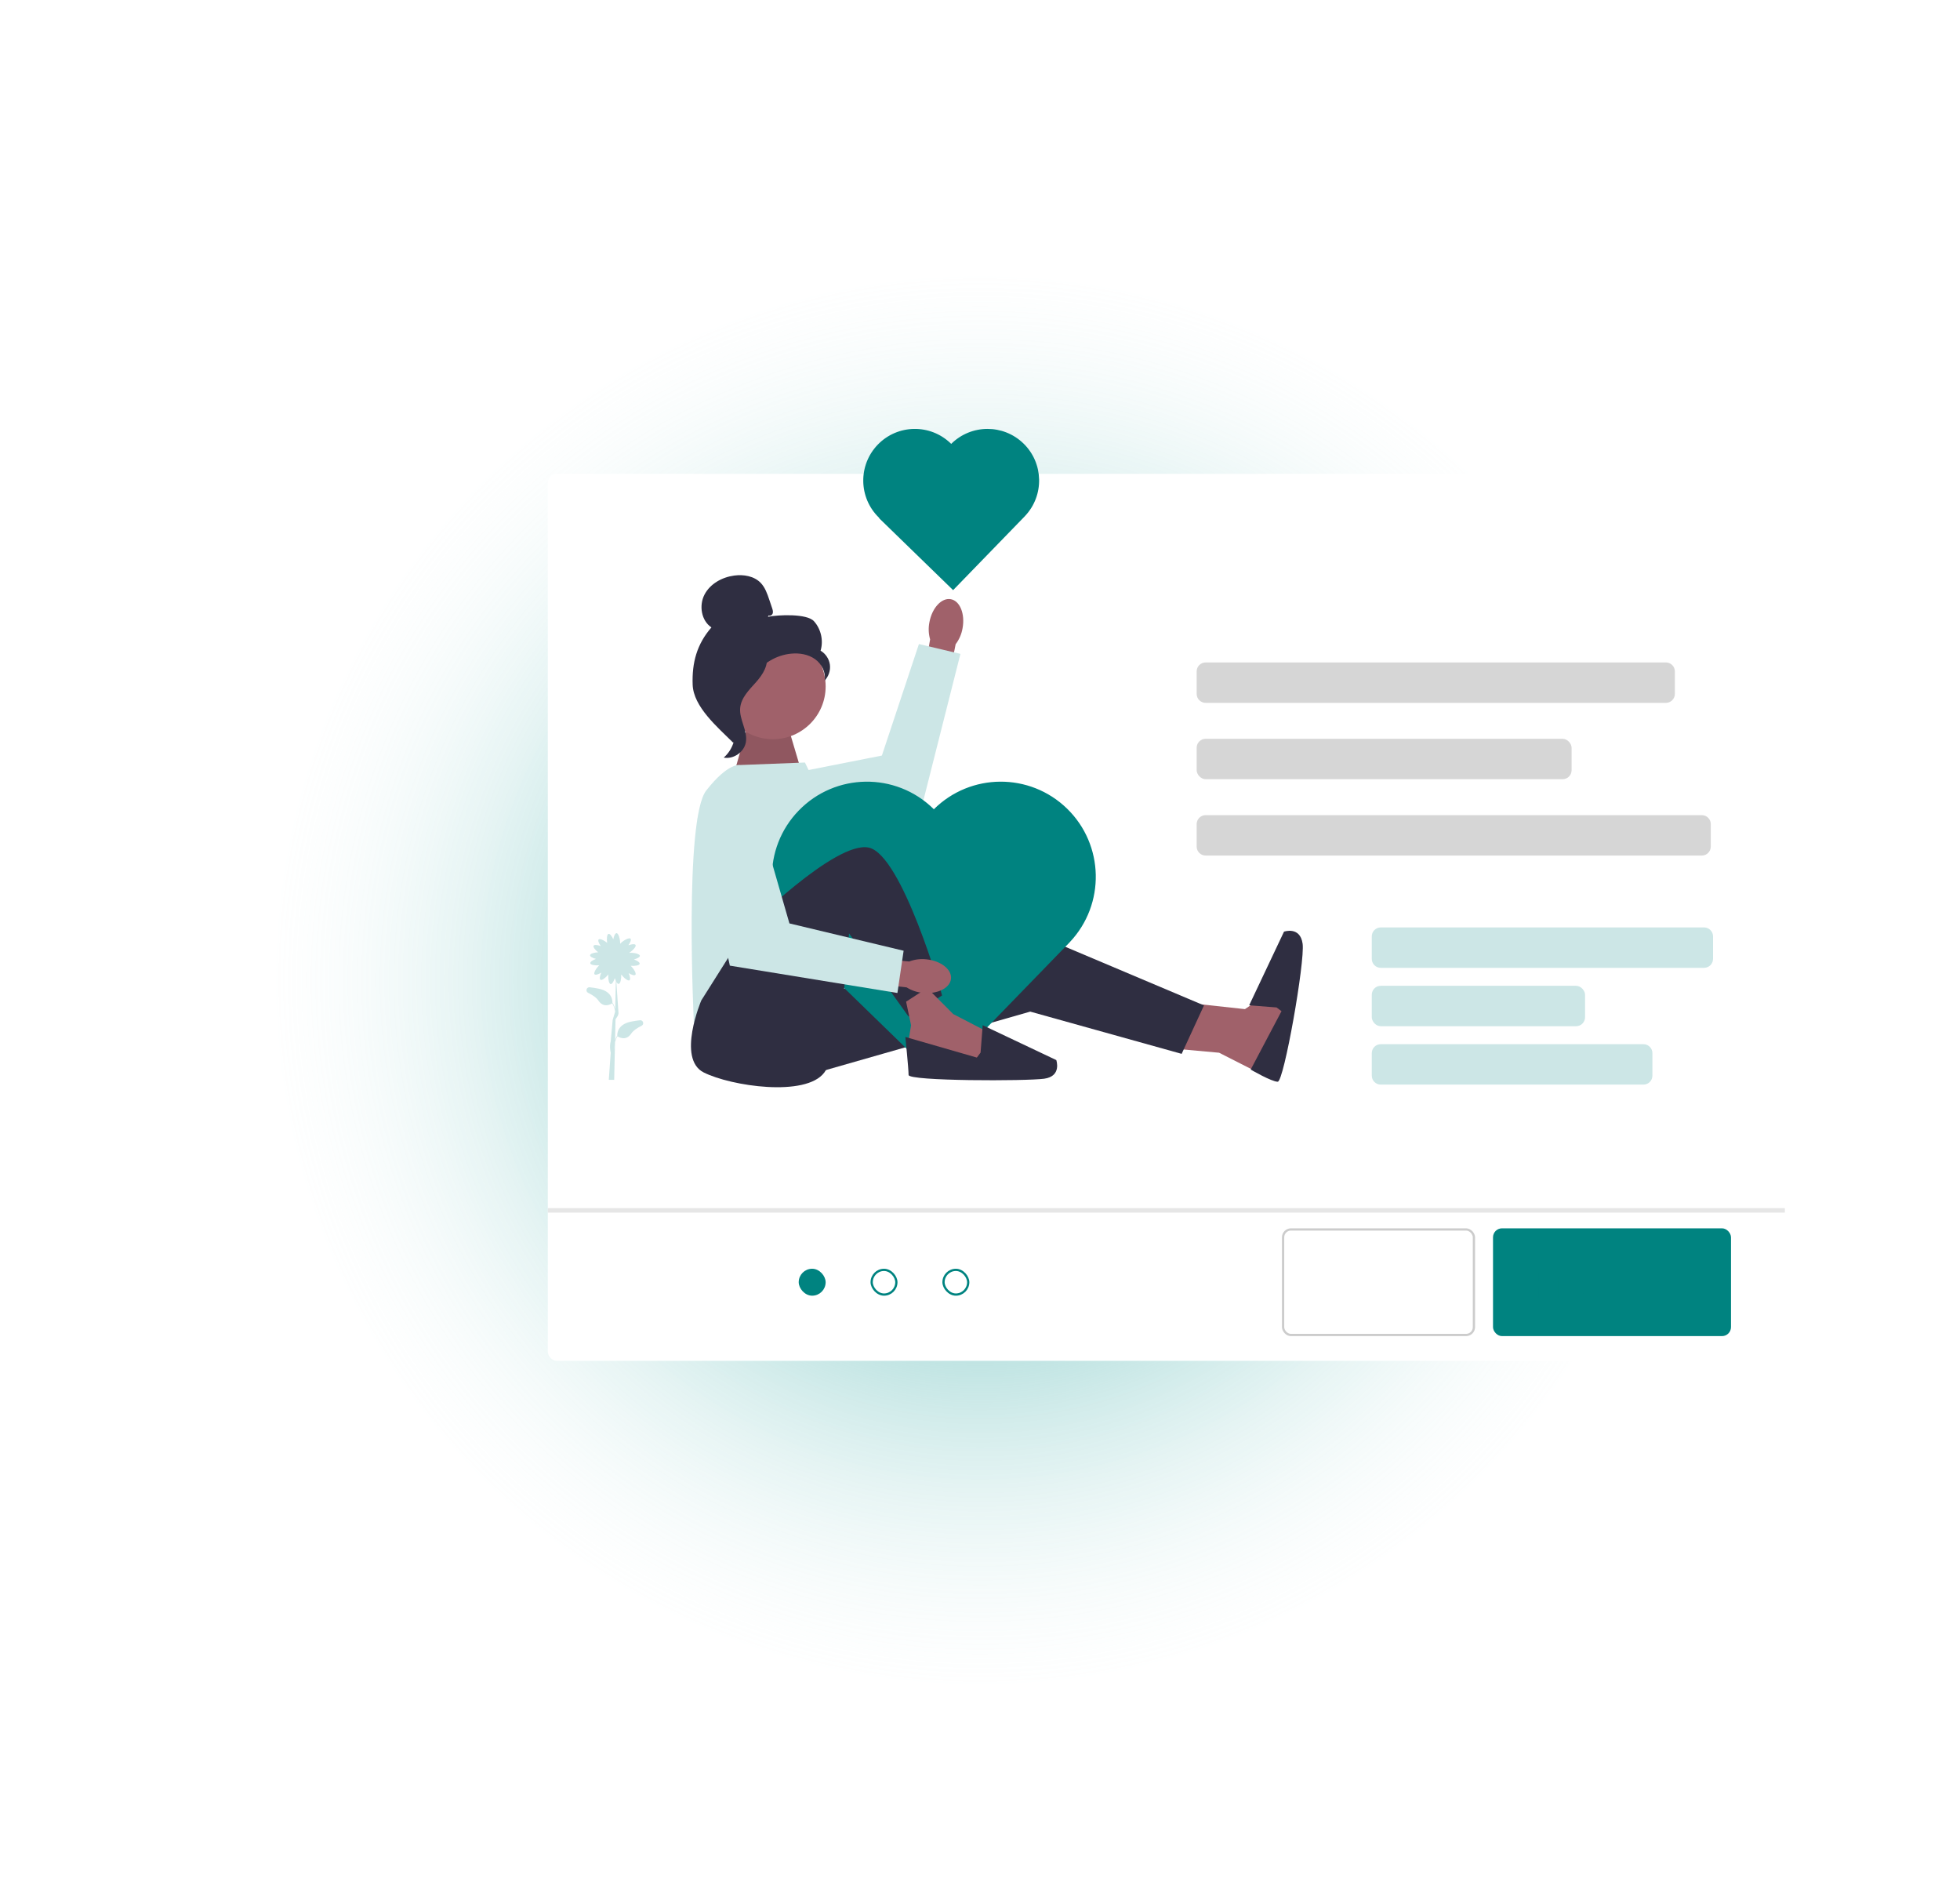 <svg width="873" height="846" viewBox="0 0 873 846" fill="none" xmlns="http://www.w3.org/2000/svg">
<g filter="url(#filter0_f_5657_586074)">
<circle cx="436.5" cy="436.5" r="313.5" fill="url(#paint0_radial_5657_586074)"/>
</g>
<rect x="244" y="211" width="551" height="395" rx="4" fill="white"/>
<g opacity="0.8">
<path d="M533 299C533 296.791 534.791 295 537 295H742C744.209 295 746 296.791 746 299V309C746 311.209 744.209 313 742 313H537C534.791 313 533 311.209 533 309V299Z" fill="#CCCCCC"/>
<rect x="533" y="329" width="167" height="18" rx="4" fill="#CCCCCC"/>
<path d="M533 367C533 364.791 534.791 363 537 363H758C760.209 363 762 364.791 762 367V377C762 379.209 760.209 381 758 381H537C534.791 381 533 379.209 533 377V367Z" fill="#CCCCCC"/>
</g>
<path d="M611 417C611 414.791 612.791 413 615 413H759C761.209 413 763 414.791 763 417V427C763 429.209 761.209 431 759 431H615C612.791 431 611 429.209 611 427V417Z" fill="#CCE6E6"/>
<rect x="611" y="439" width="95" height="18" rx="4" fill="#CCE6E6"/>
<path d="M611 469C611 466.791 612.791 465 615 465H732C734.209 465 736 466.791 736 469V479C736 481.209 734.209 483 732 483H615C612.791 483 611 481.209 611 479V469Z" fill="#CCE6E6"/>
<rect x="356.25" y="565.5" width="11" height="11" rx="5.5" fill="#008380"/>
<rect x="356.25" y="565.5" width="11" height="11" rx="5.5" stroke="#008380"/>
<rect x="388.25" y="565.5" width="11" height="11" rx="5.5" stroke="#008380"/>
<rect x="420.25" y="565.5" width="11" height="11" rx="5.5" stroke="#008380"/>
<path d="M594.12 573.12L597.9 564H601.22L594.12 578.82L587.02 564H590.32L594.12 573.12ZM600.277 573.4C600.277 572.44 600.497 571.6 600.937 570.88C601.391 570.16 601.997 569.6 602.757 569.2C603.531 568.8 604.404 568.6 605.377 568.6C606.351 568.6 607.217 568.8 607.977 569.2C608.751 569.6 609.357 570.16 609.797 570.88C610.251 571.6 610.477 572.44 610.477 573.4C610.477 574.347 610.251 575.187 609.797 575.92C609.357 576.64 608.751 577.2 607.977 577.6C607.217 578 606.351 578.2 605.377 578.2C604.404 578.2 603.531 578 602.757 577.6C601.997 577.2 601.391 576.64 600.937 575.92C600.497 575.187 600.277 574.347 600.277 573.4ZM602.917 573.4C602.917 573.92 603.024 574.38 603.237 574.78C603.464 575.167 603.764 575.473 604.137 575.7C604.511 575.913 604.924 576.02 605.377 576.02C605.831 576.02 606.244 575.913 606.617 575.7C606.991 575.473 607.284 575.167 607.497 574.78C607.724 574.38 607.837 573.92 607.837 573.4C607.837 572.88 607.724 572.42 607.497 572.02C607.284 571.62 606.991 571.313 606.617 571.1C606.244 570.887 605.831 570.78 605.377 570.78C604.924 570.78 604.511 570.887 604.137 571.1C603.764 571.313 603.464 571.62 603.237 572.02C603.024 572.42 602.917 572.88 602.917 573.4ZM612.421 562.4H615.021V578H612.421V562.4ZM616.397 568.8H622.077V570.98H616.397V568.8ZM617.977 565.6H620.477V578H617.977V565.6ZM625.296 575.14C625.296 575.407 625.362 575.64 625.496 575.84C625.629 576.027 625.809 576.173 626.036 576.28C626.276 576.373 626.536 576.42 626.816 576.42C627.216 576.42 627.576 576.34 627.896 576.18C628.216 576.007 628.476 575.767 628.676 575.46C628.876 575.14 628.976 574.76 628.976 574.32L629.296 575.52C629.296 576.107 629.129 576.6 628.796 577C628.476 577.4 628.056 577.7 627.536 577.9C627.029 578.1 626.496 578.2 625.936 578.2C625.362 578.2 624.829 578.087 624.336 577.86C623.842 577.633 623.442 577.307 623.136 576.88C622.842 576.44 622.696 575.907 622.696 575.28C622.696 574.387 623.009 573.68 623.636 573.16C624.262 572.64 625.149 572.38 626.296 572.38C626.882 572.38 627.396 572.44 627.836 572.56C628.289 572.68 628.669 572.827 628.976 573C629.282 573.173 629.502 573.34 629.636 573.5V574.7C629.276 574.433 628.869 574.233 628.416 574.1C627.976 573.967 627.509 573.9 627.016 573.9C626.616 573.9 626.289 573.953 626.036 574.06C625.782 574.153 625.596 574.293 625.476 574.48C625.356 574.653 625.296 574.873 625.296 575.14ZM624.296 571.4L623.336 569.64C623.816 569.387 624.402 569.147 625.096 568.92C625.789 568.68 626.562 568.56 627.416 568.56C628.202 568.56 628.902 568.673 629.516 568.9C630.129 569.127 630.609 569.46 630.956 569.9C631.302 570.327 631.476 570.853 631.476 571.48V578H628.976V572.02C628.976 571.767 628.936 571.553 628.856 571.38C628.776 571.193 628.649 571.04 628.476 570.92C628.316 570.8 628.122 570.713 627.896 570.66C627.669 570.607 627.416 570.58 627.136 570.58C626.709 570.58 626.302 570.627 625.916 570.72C625.529 570.813 625.196 570.927 624.916 571.06C624.636 571.193 624.429 571.307 624.296 571.4ZM636.425 568.8V578H633.885V568.8H636.425ZM639.125 571.5C638.952 571.34 638.772 571.22 638.585 571.14C638.412 571.047 638.192 571 637.925 571C637.605 571 637.332 571.087 637.105 571.26C636.879 571.433 636.705 571.68 636.585 572C636.479 572.307 636.425 572.68 636.425 573.12L635.705 572.4C635.705 571.667 635.845 571.02 636.125 570.46C636.405 569.887 636.772 569.433 637.225 569.1C637.679 568.753 638.145 568.58 638.625 568.58C638.959 568.58 639.272 568.64 639.565 568.76C639.872 568.88 640.119 569.06 640.305 569.3L639.125 571.5Z" fill="white"/>
<rect x="571.5" y="547.5" width="85" height="47" rx="3.5" stroke="#CCCCCC"/>
<rect x="665" y="547" width="106" height="48" rx="4" fill="#008380"/>
<path d="M682.52 564H685.38V578H682.52V564ZM684.26 566.42V564H687.04C688.147 564 689.087 564.18 689.86 564.54C690.647 564.9 691.247 565.413 691.66 566.08C692.073 566.747 692.28 567.54 692.28 568.46C692.28 569.367 692.073 570.16 691.66 570.84C691.247 571.507 690.647 572.02 689.86 572.38C689.087 572.74 688.147 572.92 687.04 572.92H684.26V570.5H687.04C687.8 570.5 688.4 570.327 688.84 569.98C689.28 569.633 689.5 569.127 689.5 568.46C689.5 567.78 689.28 567.273 688.84 566.94C688.4 566.593 687.8 566.42 687.04 566.42H684.26ZM696.402 568.8V578H693.862V568.8H696.402ZM699.102 571.5C698.929 571.34 698.749 571.22 698.562 571.14C698.389 571.047 698.169 571 697.902 571C697.582 571 697.309 571.087 697.082 571.26C696.855 571.433 696.682 571.68 696.562 572C696.455 572.307 696.402 572.68 696.402 573.12L695.682 572.4C695.682 571.667 695.822 571.02 696.102 570.46C696.382 569.887 696.749 569.433 697.202 569.1C697.655 568.753 698.122 568.58 698.602 568.58C698.935 568.58 699.249 568.64 699.542 568.76C699.849 568.88 700.095 569.06 700.282 569.3L699.102 571.5ZM700.742 573.4C700.742 572.44 700.962 571.6 701.402 570.88C701.855 570.16 702.462 569.6 703.222 569.2C703.995 568.8 704.869 568.6 705.842 568.6C706.815 568.6 707.682 568.8 708.442 569.2C709.215 569.6 709.822 570.16 710.262 570.88C710.715 571.6 710.942 572.44 710.942 573.4C710.942 574.347 710.715 575.187 710.262 575.92C709.822 576.64 709.215 577.2 708.442 577.6C707.682 578 706.815 578.2 705.842 578.2C704.869 578.2 703.995 578 703.222 577.6C702.462 577.2 701.855 576.64 701.402 575.92C700.962 575.187 700.742 574.347 700.742 573.4ZM703.382 573.4C703.382 573.92 703.489 574.38 703.702 574.78C703.929 575.167 704.229 575.473 704.602 575.7C704.975 575.913 705.389 576.02 705.842 576.02C706.295 576.02 706.709 575.913 707.082 575.7C707.455 575.473 707.749 575.167 707.962 574.78C708.189 574.38 708.302 573.92 708.302 573.4C708.302 572.88 708.189 572.42 707.962 572.02C707.749 571.62 707.455 571.313 707.082 571.1C706.709 570.887 706.295 570.78 705.842 570.78C705.389 570.78 704.975 570.887 704.602 571.1C704.229 571.313 703.929 571.62 703.702 572.02C703.489 572.42 703.382 572.88 703.382 573.4ZM709.042 564.16L705.442 567.16L703.982 566.4L706.982 563.2L709.042 564.16ZM718.193 568.8H721.053L717.653 573.26L721.253 578H718.393L716.312 575.08L714.273 578H711.312L714.953 573.26L711.513 568.8H714.473L716.312 571.46L718.193 568.8ZM722.414 565.24C722.414 564.813 722.567 564.467 722.874 564.2C723.181 563.92 723.547 563.78 723.974 563.78C724.401 563.78 724.761 563.92 725.054 564.2C725.361 564.467 725.514 564.813 725.514 565.24C725.514 565.653 725.361 566 725.054 566.28C724.761 566.56 724.401 566.7 723.974 566.7C723.547 566.7 723.181 566.56 722.874 566.28C722.567 566 722.414 565.653 722.414 565.24ZM722.694 568.8H725.214V578H722.694V568.8ZM741.564 572.12V578H738.964V572.4C738.964 571.773 738.857 571.307 738.644 571C738.43 570.68 738.084 570.52 737.604 570.52C737.284 570.52 737.004 570.593 736.764 570.74C736.524 570.873 736.337 571.087 736.204 571.38C736.07 571.66 736.004 572 736.004 572.4V578H733.424V572.4C733.424 571.773 733.317 571.307 733.104 571C732.89 570.68 732.544 570.52 732.064 570.52C731.744 570.52 731.464 570.593 731.224 570.74C730.984 570.873 730.797 571.087 730.664 571.38C730.53 571.66 730.464 572 730.464 572.4V578H727.964V568.8H730.464V570.16C730.73 569.653 731.084 569.267 731.524 569C731.964 568.733 732.49 568.6 733.104 568.6C733.784 568.6 734.344 568.733 734.784 569C735.224 569.267 735.544 569.66 735.744 570.18C736.077 569.66 736.484 569.267 736.964 569C737.457 568.733 738.017 568.6 738.644 568.6C739.324 568.6 739.877 568.74 740.304 569.02C740.73 569.287 741.044 569.687 741.244 570.22C741.457 570.74 741.564 571.373 741.564 572.12ZM743.496 573.4C743.496 572.44 743.716 571.6 744.156 570.88C744.609 570.16 745.216 569.6 745.976 569.2C746.749 568.8 747.623 568.6 748.596 568.6C749.569 568.6 750.436 568.8 751.196 569.2C751.969 569.6 752.576 570.16 753.016 570.88C753.469 571.6 753.696 572.44 753.696 573.4C753.696 574.347 753.469 575.187 753.016 575.92C752.576 576.64 751.969 577.2 751.196 577.6C750.436 578 749.569 578.2 748.596 578.2C747.623 578.2 746.749 578 745.976 577.6C745.216 577.2 744.609 576.64 744.156 575.92C743.716 575.187 743.496 574.347 743.496 573.4ZM746.136 573.4C746.136 573.92 746.243 574.38 746.456 574.78C746.683 575.167 746.983 575.473 747.356 575.7C747.729 575.913 748.143 576.02 748.596 576.02C749.049 576.02 749.463 575.913 749.836 575.7C750.209 575.473 750.503 575.167 750.716 574.78C750.943 574.38 751.056 573.92 751.056 573.4C751.056 572.88 750.943 572.42 750.716 572.02C750.503 571.62 750.209 571.313 749.836 571.1C749.463 570.887 749.049 570.78 748.596 570.78C748.143 570.78 747.729 570.887 747.356 571.1C746.983 571.313 746.683 571.62 746.456 572.02C746.243 572.42 746.136 572.88 746.136 573.4Z" fill="#008380"/>
<path d="M244 540H795V538H244V540Z" fill="#E6E6E6" mask="url(#path-9-inside-1_5657_586074)"/>
<g clip-path="url(#clip0_5657_586074)">
<path d="M529.082 446.621L554.513 449.387L566.676 441.088L573.717 449.387L570.337 466.898L566.467 480.729L543.001 468.803L524.106 467.091L529.082 446.621Z" fill="#A0616A"/>
<path d="M400.267 417.299L461.634 416.192L536.269 447.727L526.318 469.304L458.87 450.493L354.38 480.369L368.755 409.553L400.267 417.299Z" fill="#2F2E41"/>
<path d="M568.588 448.637L556.39 447.687L571.905 414.889C571.905 414.889 579.092 412.35 580.197 420.258C581.303 428.167 571.872 481.717 569.108 481.717C566.344 481.717 557.069 476.302 557.069 476.302L570.799 450.297L568.588 448.637L568.587 448.637L568.588 448.637Z" fill="#2F2E41"/>
<path d="M262.662 439.657C263.889 439.789 265.229 439.987 266.653 440.278C272.694 441.509 272.819 445.613 272.766 446.554L272.807 446.529C273.415 447.504 273.795 448.49 274.025 449.422L274.302 436.842C274.123 436.468 273.96 436.045 273.824 435.611C273.372 437.005 272.631 438.321 271.992 438.234C271.161 438.121 270.799 435.674 270.954 433.936C269.897 435.297 268.119 436.754 267.449 436.305C266.913 435.946 267.23 434.469 267.816 433.126C266.596 433.861 265.246 434.344 264.827 433.877C264.255 433.24 265.625 431.067 266.889 429.853C265.197 430.011 263.046 429.742 262.905 428.971C262.789 428.336 264.069 427.535 265.44 427.02C264.063 426.657 262.776 426.024 262.819 425.398C262.869 424.654 264.78 424.156 266.429 424.08C265.185 423.107 264.043 421.761 264.392 421.152C264.714 420.593 266.208 420.809 267.587 421.302C266.771 420.135 266.197 418.82 266.634 418.369C267.178 417.809 269.109 418.777 270.427 419.846C270.171 418.18 270.301 416.076 271.048 415.886C271.672 415.726 272.558 416.95 273.165 418.283C273.434 416.884 273.977 415.556 274.604 415.556C275.497 415.556 276.221 418.251 276.221 420.007C276.221 420.106 276.219 420.2 276.214 420.289C276.304 420.185 276.407 420.076 276.524 419.962C277.783 418.739 280.219 417.381 280.841 418.023C281.278 418.473 280.705 419.788 279.889 420.955C281.267 420.463 282.762 420.246 283.083 420.805C283.515 421.557 281.67 423.434 280.17 424.344C280.26 424.333 280.355 424.324 280.456 424.317C282.206 424.198 284.942 424.737 285.003 425.629C285.046 426.255 283.759 426.888 282.382 427.251C283.753 427.767 285.033 428.568 284.917 429.202C284.776 429.973 282.625 430.242 280.933 430.085C282.197 431.298 283.567 433.471 282.995 434.108C282.576 434.575 281.226 434.092 280.006 433.357C280.592 434.7 280.909 436.177 280.373 436.536C279.665 437.01 277.722 435.36 276.698 433.94C276.803 435.677 276.387 438.063 275.563 438.158C275.218 438.197 274.853 437.829 274.523 437.263L275.457 450.785C275.675 452.36 274.279 453.387 274.155 454.036L273.953 463.193C274.18 462.541 274.487 461.873 274.899 461.211L274.94 461.236C274.887 460.295 275.013 456.191 281.053 454.96C282.478 454.67 283.817 454.471 285.045 454.339C286.494 454.183 287.059 456.168 285.75 456.809C283.854 457.738 282.071 458.908 281.141 460.294C278.765 463.836 275.481 461.788 275.014 461.47C274.492 462.339 274.15 463.214 273.934 464.047L273.827 468.91C273.854 469.025 273.872 469.089 273.873 469.094L273.823 469.109L273.564 480.878L271.164 480.858L272.022 468.829C271.878 468.18 271.434 465.969 272.022 463.673L272.881 454.222C272.883 454.215 272.832 454.47 272.881 454.222L274.001 450.508C273.838 449.359 273.46 448.067 272.693 446.788C272.226 447.106 268.942 449.154 266.565 445.611C265.636 444.226 263.852 443.056 261.956 442.127C260.647 441.486 261.212 439.501 262.662 439.657H262.662H262.662ZM273.627 467.501L273.673 465.443C273.581 466.221 273.586 466.924 273.627 467.501Z" fill="#CCE6E6"/>
<path d="M356.937 343.524L350.855 323.054L333.164 322.5L325.977 347.95L356.937 343.524Z" fill="#A0616A"/>
<path opacity="0.1" d="M356.937 343.524L350.855 323.054L333.164 322.5L325.977 347.95L356.937 343.524Z" fill="black"/>
<path d="M329.779 340.674L358.527 339.567L367.441 357.908L381.194 439.152L309.047 455.472C309.047 455.472 304.624 364.74 314.576 352.015C324.527 339.291 329.779 340.674 329.779 340.674H329.779V340.674Z" fill="#CCE6E6"/>
<path d="M413.975 277.051C415.174 270.647 419.447 266.074 423.52 266.838C427.593 267.602 429.922 273.412 428.722 279.819C428.278 282.385 427.227 284.807 425.655 286.882L420.235 313.954L409.543 311.781L414.28 284.749C413.566 282.244 413.461 279.605 413.975 277.051Z" fill="#A0616A"/>
<path d="M334.084 348.046L392.796 336.468L409.296 286.807L427.785 291.184L409.237 364.546L342.778 373.296L334.084 348.046Z" fill="#CCE6E6"/>
<path d="M423.501 197.502C423.559 197.558 423.612 197.616 423.669 197.673C432.56 188.844 446.879 188.766 455.865 197.498C464.883 206.264 465.187 220.655 456.548 229.796L456.554 229.801L456.339 230.023L424.527 262.801L391.55 230.751L391.642 230.656C391.587 230.604 391.529 230.555 391.474 230.501C382.368 221.651 382.156 207.089 391 197.976C399.844 188.864 414.395 188.651 423.501 197.502H423.501Z" fill="#008380"/>
<path d="M415.634 360.069C415.74 360.172 415.838 360.28 415.943 360.384C432.318 344.124 458.689 343.981 475.24 360.062C491.848 376.208 492.41 402.712 476.499 419.547L476.509 419.557L476.113 419.966L417.523 480.335L356.788 421.306L356.957 421.132C356.855 421.035 356.749 420.945 356.648 420.846C339.876 404.546 339.485 377.726 355.774 360.943C372.062 344.16 398.863 343.768 415.634 360.069L415.634 360.069Z" fill="#008380"/>
<path d="M312.363 445.514C312.363 445.514 301.306 471.517 313.468 477.602C325.631 483.688 358.946 488.667 367.167 477.602C375.388 466.538 378.152 415.639 378.152 415.639L404.689 452.706L419.616 443.301C419.616 443.301 401.925 380.785 386.998 377.465C372.071 374.146 332.265 413.979 332.265 413.979L312.363 445.514L312.363 445.514Z" fill="#2F2E41"/>
<path d="M412.983 439.982L424.593 451.6L440.626 459.899L438.967 474.283L408.561 470.964L404.691 463.218L405.796 456.579L403.585 446.068L412.983 439.982Z" fill="#A0616A"/>
<path d="M436.755 468.751L437.704 456.545L470.479 472.07C470.479 472.07 473.017 479.262 465.114 480.369C457.211 481.475 404.69 481.475 404.69 478.709C404.69 475.943 403.253 461.781 403.253 461.781L435.096 470.964L436.755 468.751H436.755H436.755Z" fill="#2F2E41"/>
<path d="M412.595 427.209C419.075 427.852 423.995 431.718 423.586 435.845C423.176 439.971 417.592 442.794 411.111 442.149C408.518 441.928 406.016 441.088 403.814 439.7L376.396 436.629L377.637 425.782L404.958 428.175C407.39 427.247 410.009 426.916 412.595 427.209Z" fill="#A0616A"/>
<path d="M335.031 353.675L351.617 411.213L402.479 423.384L399.715 442.195L325.08 430.023L310.642 364.519L335.031 353.675Z" fill="#CCE6E6"/>
<path d="M344.256 329.181C331.281 329.181 320.762 318.654 320.762 305.67C320.762 292.685 331.281 282.158 344.256 282.158C357.232 282.158 367.751 292.685 367.751 305.67C367.751 318.654 357.232 329.181 344.256 329.181Z" fill="#A0616A"/>
<path d="M342.381 274.06C343.061 274.457 343.971 273.857 344.189 273.1C344.407 272.343 344.153 271.539 343.902 270.793C343.479 269.54 343.056 268.288 342.634 267.035C341.735 264.371 340.781 261.613 338.834 259.584C335.895 256.523 331.224 255.744 327.02 256.309C321.62 257.033 316.293 259.959 313.783 264.797C311.272 269.635 312.341 276.386 316.877 279.404C310.412 286.82 308.158 295.084 308.514 304.919C308.87 314.754 319.58 323.805 326.564 330.733C328.124 329.787 329.542 325.353 328.684 323.742C327.826 322.132 329.055 320.265 327.993 318.782C326.931 317.298 326.042 319.661 327.116 318.185C327.794 317.254 325.149 315.113 326.156 314.555C331.028 311.86 332.649 305.783 335.709 301.13C339.399 295.516 345.716 291.715 352.401 291.084C356.084 290.737 359.973 291.366 362.992 293.506C366.01 295.645 367.964 299.468 367.264 303.103C369.077 301.261 369.98 298.562 369.639 295.999C369.299 293.436 367.723 291.066 365.493 289.762C366.849 285.274 365.687 280.111 362.539 276.638C359.391 273.165 346.621 273.756 342.025 274.67L342.381 274.06H342.381Z" fill="#2F2E41"/>
<path d="M341.667 291.221C335.58 291.878 331.185 297.155 327.474 302.027C325.335 304.836 323.094 307.938 323.148 311.469C323.202 315.038 325.587 318.1 326.727 321.483C328.59 327.013 326.774 333.592 322.339 337.381C326.722 338.214 331.459 334.925 332.216 330.526C333.096 325.405 329.217 320.462 329.677 315.286C330.081 310.726 333.672 307.216 336.725 303.807C339.778 300.397 342.645 295.873 341.241 291.516L341.667 291.221H341.667Z" fill="#2F2E41"/>
</g>
<defs>
<filter id="filter0_f_5657_586074" x="0" y="0" width="873" height="873" filterUnits="userSpaceOnUse" color-interpolation-filters="sRGB">
<feFlood flood-opacity="0" result="BackgroundImageFix"/>
<feBlend mode="normal" in="SourceGraphic" in2="BackgroundImageFix" result="shape"/>
<feGaussianBlur stdDeviation="61.5" result="effect1_foregroundBlur_5657_586074"/>
</filter>
<radialGradient id="paint0_radial_5657_586074" cx="0" cy="0" r="1" gradientUnits="userSpaceOnUse" gradientTransform="translate(436.5 436.5) rotate(70.766) scale(332.034)">
<stop stop-color="#4DB3AF"/>
<stop offset="0.575" stop-color="#4DB3AF" stop-opacity="0.27"/>
<stop offset="1" stop-color="white" stop-opacity="0"/>
</radialGradient>
<clipPath id="clip0_5657_586074">
<rect width="413" height="293" fill="white" transform="matrix(-1 0 0 1 617 191)"/>
</clipPath>
</defs>
</svg>
